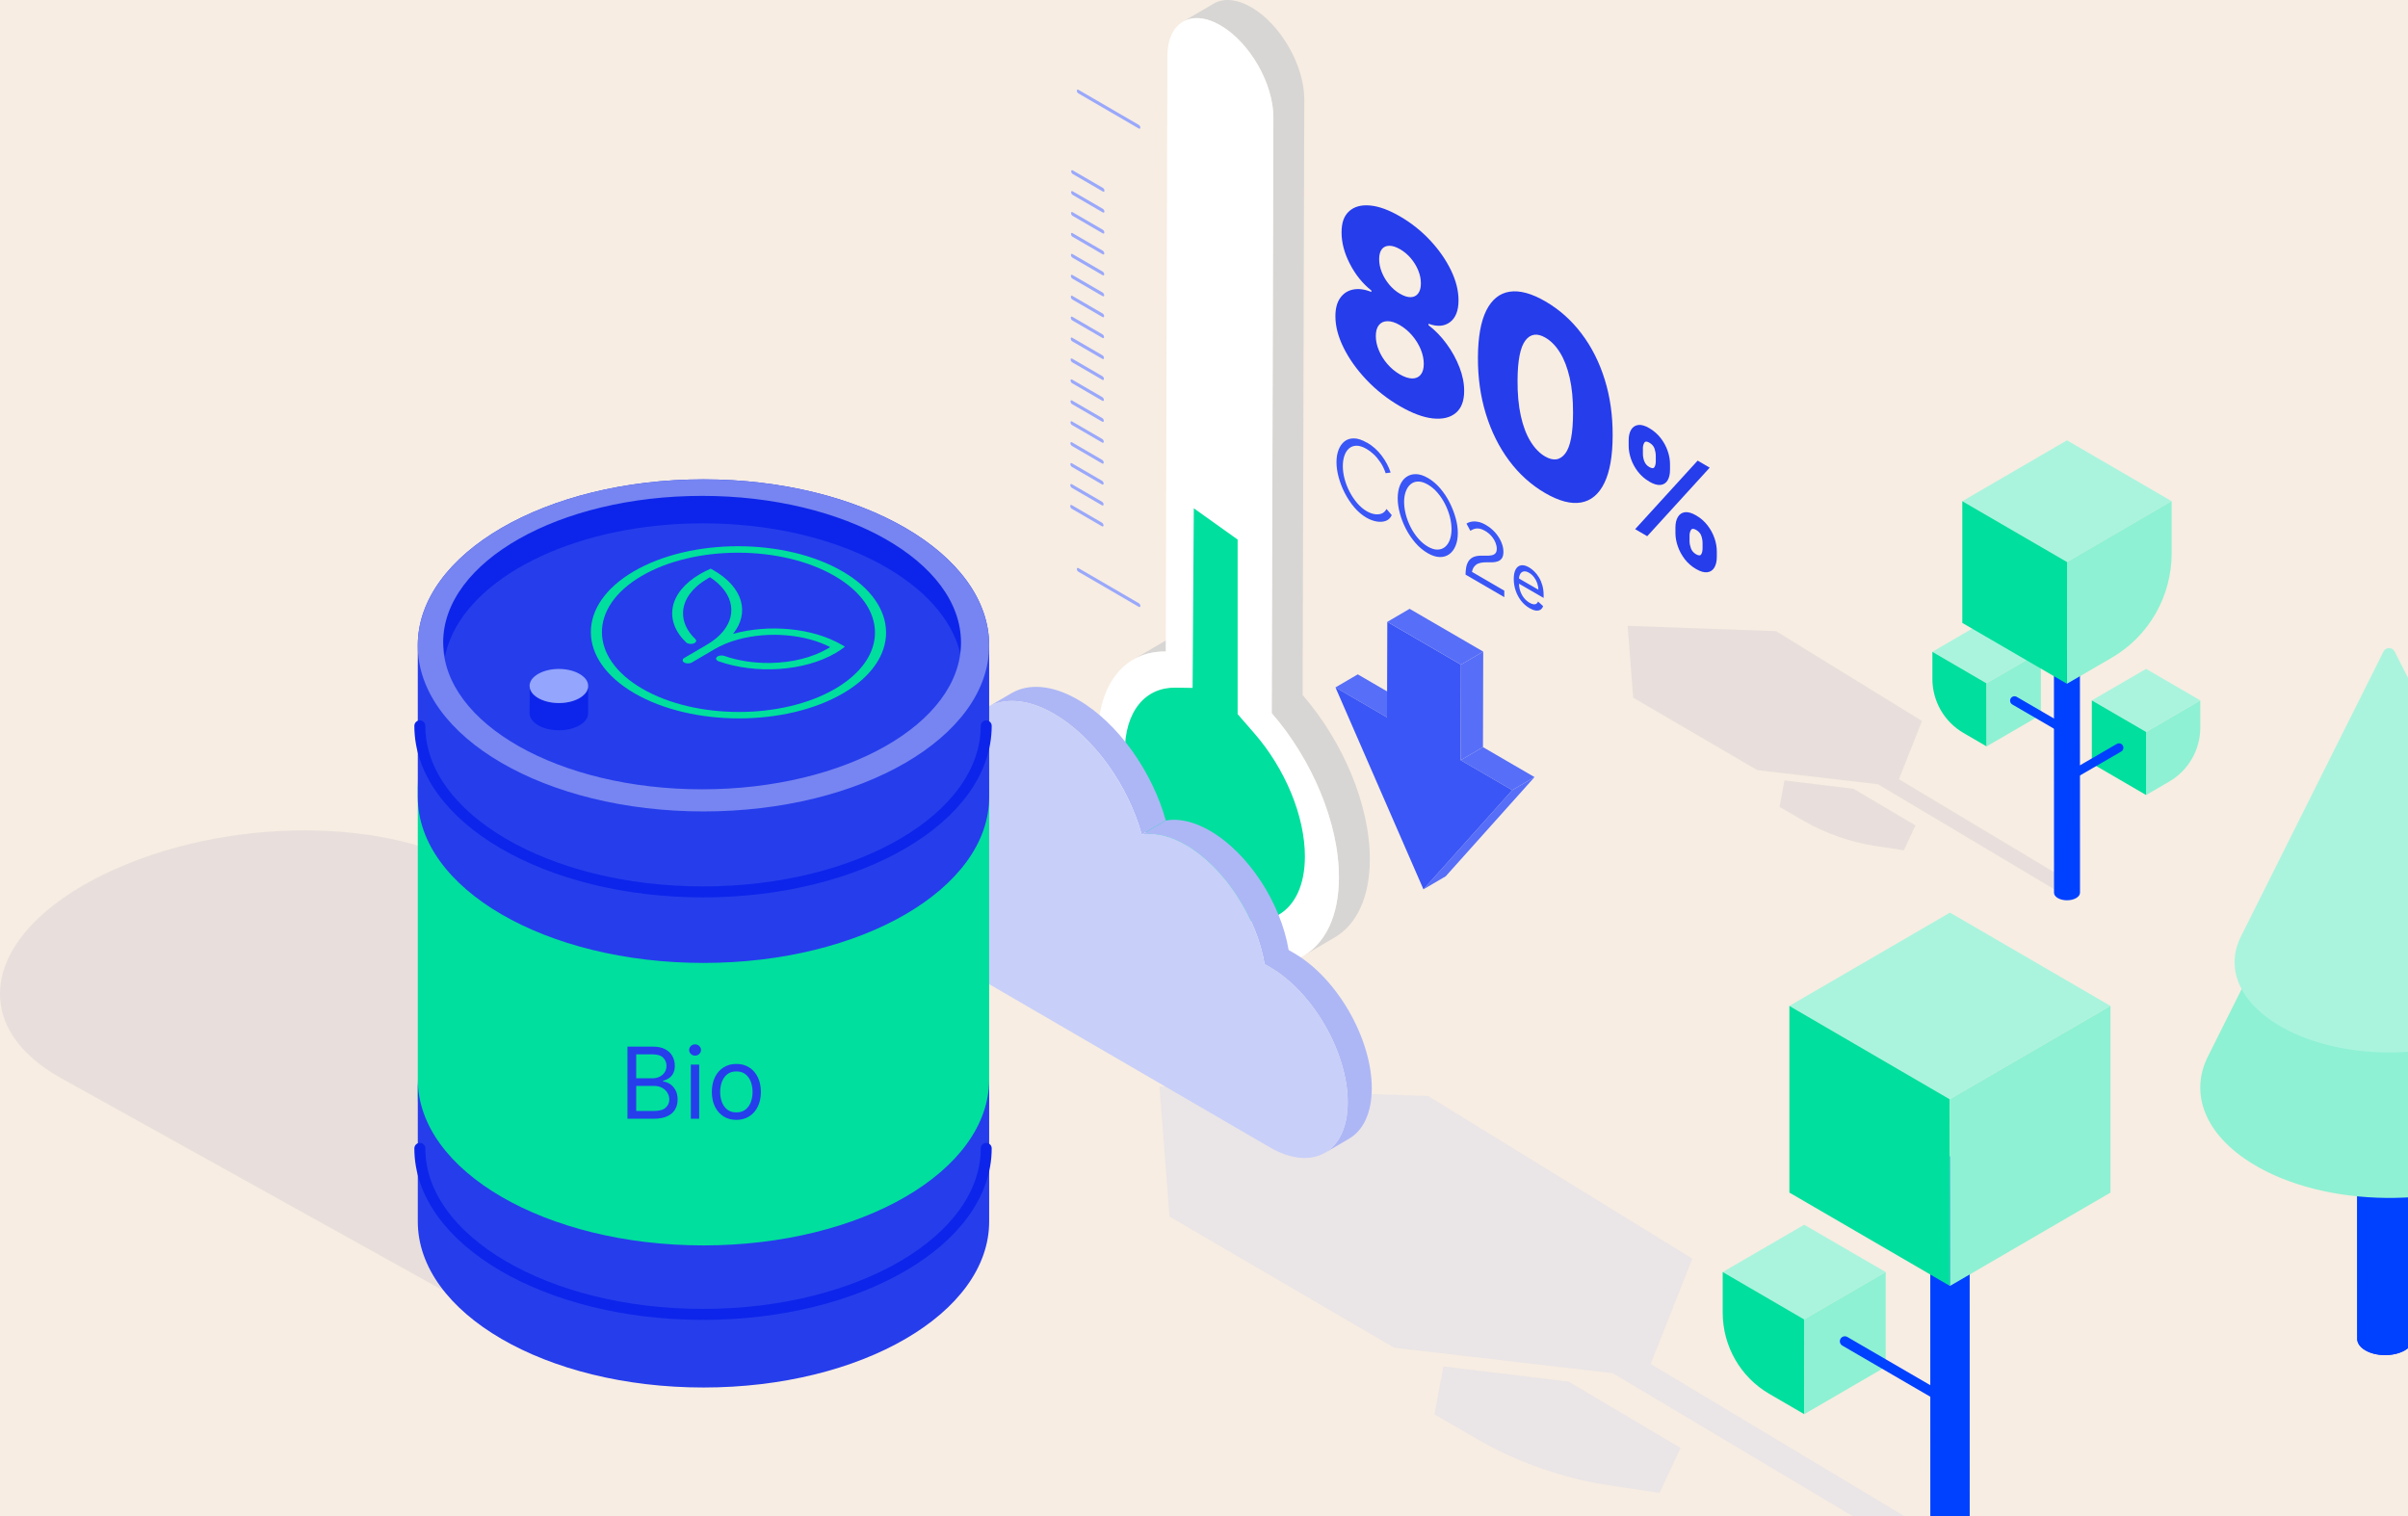 <svg xmlns="http://www.w3.org/2000/svg" width="432" height="272" viewBox="0 0 432 272" fill="none"><rect x="0" y="0" width="432" height="272" fill="#333333" stroke="none"/><g clip-path="url(#clip0_2125_3521)"><rect width="432" height="272" fill="#F7EDE2"></rect><path d="M344.802 129.34L318.634 113.235L292 112.281L293 125.176L315.265 138.177L336.922 140.707L346.592 146.47C357.254 152.822 367.646 159.016 368.218 159.357C368.255 159.38 368.316 159.403 368.361 159.425C368.398 159.448 368.436 159.463 368.481 159.486C368.541 159.516 368.617 159.539 368.684 159.562C368.729 159.577 368.774 159.6 368.827 159.615C368.91 159.638 369 159.668 369.09 159.691C369.136 159.706 369.18 159.721 369.233 159.729C369.376 159.767 369.534 159.797 369.692 159.82C371.015 160.039 372.406 159.911 372.783 159.524C372.828 159.471 372.857 159.425 372.872 159.372C372.872 159.357 372.872 159.335 372.872 159.319C372.872 159.281 372.872 159.251 372.857 159.213C372.85 159.191 372.828 159.168 372.813 159.153C372.79 159.122 372.775 159.092 372.745 159.054C372.722 159.031 372.685 159.009 372.655 158.986C372.617 158.956 372.579 158.926 372.534 158.896C372.534 158.896 372.534 158.896 372.519 158.888L350.517 145.697C347.163 143.682 343.787 141.661 340.674 139.798L344.81 129.356L344.802 129.34Z" fill="#E8DFDC"></path><path d="M368.496 160.167L368.481 115.37C368.481 115.711 368.699 116.043 369.128 116.309C370.023 116.847 371.497 116.862 372.429 116.339C372.91 116.074 373.15 115.711 373.143 115.355L373.158 160.152C373.158 160.508 372.918 160.872 372.444 161.137C371.512 161.659 370.038 161.644 369.143 161.107C368.706 160.842 368.496 160.508 368.496 160.167Z" fill="#0040FF"></path><path d="M394.739 125.661L385.016 131.317L375.279 125.661L385.009 120.005L394.739 125.661Z" fill="#AAF4DE"></path><path d="M394.739 125.661V130.507C394.739 134.513 392.618 138.208 389.175 140.215L385.009 142.638L385.024 131.325L394.739 125.669V125.661Z" fill="#8EF1D3"></path><path d="M385.016 131.317L385.009 142.63L375.279 136.974V125.661L385.016 131.317Z" fill="#00DF9D"></path><path d="M372.813 138.413L380.152 134.15" stroke="#0040FF" stroke-width="1.58" stroke-linecap="round" stroke-linejoin="round"></path><path d="M346.675 116.938L356.39 122.594L366.136 116.938L356.405 111.281L346.675 116.938Z" fill="#AAF4DE"></path><path d="M346.675 116.938V121.784C346.675 125.79 348.795 129.485 352.239 131.491L356.405 133.915L356.39 122.601L346.675 116.945V116.938Z" fill="#00DF9D"></path><path d="M356.389 122.594L356.404 133.907L366.135 128.25V116.938L356.389 122.594Z" fill="#8EF1D3"></path><path d="M370.858 131.204L361.405 125.706" stroke="#0040FF" stroke-width="1.58" stroke-linecap="round" stroke-linejoin="round"></path><path d="M389.595 89.92L370.842 100.839L352.043 89.92L370.82 79L389.595 89.92Z" fill="#AAF4DE"></path><path d="M389.596 89.92V99.272C389.596 106.995 385.505 114.136 378.858 117.998L370.82 122.67L370.842 100.831L389.596 89.912V89.92Z" fill="#8EF1D3"></path><path d="M370.842 100.839L370.82 122.677L352.043 111.758V89.919L370.842 100.839Z" fill="#00DF9D"></path><path d="M332.53 141.517L320.137 140.018L319.25 144.765L323.709 147.348C327.356 149.46 332.131 151.134 336.327 151.762L341.561 152.549L343.636 148.089L332.53 141.517Z" fill="#E8DFDC"></path><path d="M353.349 276.793C353.349 276.281 353.02 275.778 352.372 275.387L352.352 208.086C353 208.477 353.329 208.99 353.329 209.492C353.329 211.301 353.34 274.985 353.349 276.793Z" fill="#0040FF"></path><path d="M346.315 209.512C346.315 208.97 346.674 208.437 347.393 208.035C348.789 207.252 351.005 207.272 352.352 208.086L352.372 275.387C351.035 274.573 348.809 274.553 347.412 275.337C346.694 275.738 346.335 276.281 346.335 276.813C346.335 275.005 346.325 211.321 346.315 209.512Z" fill="#0040FF"></path><path d="M346.335 276.813L346.315 209.512C346.315 210.025 346.644 210.527 347.292 210.919C348.63 211.733 350.855 211.753 352.252 210.969C352.971 210.568 353.329 210.025 353.329 209.492L353.349 276.794C353.349 277.336 352.99 277.869 352.272 278.27C350.875 279.054 348.66 279.034 347.312 278.22C346.665 277.829 346.335 277.316 346.335 276.813Z" fill="#0040FF"></path><path d="M309.057 228.221L323.654 236.722L338.292 228.221L323.674 219.731L309.057 228.221Z" fill="#AAF4DE"></path><path d="M309.057 228.221V235.496C309.057 241.514 312.24 247.072 317.418 250.076L323.674 253.713L323.654 236.711L309.057 228.212V228.221Z" fill="#00DF9D"></path><path d="M323.655 236.722L323.675 253.723L338.292 245.222V228.221L323.655 236.722Z" fill="#8EF1D3"></path><path d="M349.876 251.634L330.968 240.641" stroke="#0040FF" stroke-width="1.79" stroke-linecap="round" stroke-linejoin="round"></path><path d="M321.02 180.473L349.787 197.223L378.624 180.473L349.827 163.733L321.02 180.473Z" fill="#AAF4DE"></path><path d="M321.02 180.473V213.963L349.827 230.713L349.787 197.223L321.02 180.473Z" fill="#00DF9D"></path><path d="M349.787 197.223L349.827 230.713L378.623 213.963V180.473L349.787 197.223Z" fill="#8EF1D3"></path><g style="mix-blend-mode:multiply" opacity="0.4"><path d="M281.388 247.865L258.948 245.152L257.331 253.753L265.404 258.425C272.009 262.254 280.65 265.278 288.263 266.424L297.742 267.85L301.504 259.772L281.398 247.865H281.388Z" fill="#D8DAED"></path><path d="M303.619 225.81L256.234 196.641L208 194.912L209.806 218.264L250.116 241.806L289.34 246.377L306.862 256.817C326.17 268.322 344.987 279.536 346.016 280.149C346.086 280.189 346.185 280.239 346.274 280.28C346.344 280.32 346.414 280.35 346.495 280.39C346.604 280.441 346.733 280.481 346.864 280.531C346.953 280.561 347.023 280.591 347.122 280.621C347.273 280.671 347.443 280.711 347.602 280.752C347.692 280.772 347.762 280.803 347.851 280.822C348.111 280.882 348.39 280.943 348.689 280.993C351.094 281.395 353.598 281.154 354.277 280.45C354.367 280.36 354.417 280.27 354.437 280.179C354.437 280.149 354.437 280.119 354.437 280.079C354.437 280.018 354.437 279.948 354.417 279.888C354.397 279.848 354.357 279.807 354.337 279.767C354.297 279.707 354.267 279.657 354.207 279.596C354.168 279.556 354.098 279.517 354.048 279.476C353.978 279.425 353.918 279.365 353.828 279.315C353.828 279.315 353.818 279.305 353.808 279.295L313.966 255.401C307.9 251.764 301.783 248.095 296.145 244.709L303.628 225.799L303.619 225.81Z" fill="#D8DAED"></path></g><path d="M203.254 118.356C204.953 117.359 206.938 116.855 209.13 116.889L214.678 113.644C212.491 113.615 210.506 114.119 208.803 115.11L203.254 118.356Z" fill="#D7D6D4"></path><path d="M233.693 124.695L233.992 17.848C234.009 11.769 229.768 4.368 224.514 1.314C221.872 -0.222 219.478 -0.367 217.746 0.647L212.198 3.892C213.924 2.878 216.324 3.024 218.966 4.559C224.22 7.613 228.461 15.014 228.444 21.093L228.145 127.94C235.31 136.188 240.23 147.598 240.201 157.468C240.184 164.335 237.773 169.163 233.894 171.434L239.442 168.189C243.326 165.917 245.732 161.084 245.749 154.222C245.778 144.347 240.858 132.942 233.693 124.695Z" fill="#D7D6D4"></path><path d="M218.972 4.565C224.226 7.619 228.467 15.019 228.45 21.099L228.151 127.947C235.315 136.193 240.236 147.604 240.207 157.474C240.167 171.295 230.453 176.87 218.511 169.928C206.57 162.985 196.913 146.149 196.953 132.328C196.982 122.453 201.949 116.791 209.137 116.889L209.436 10.041C209.453 3.962 213.723 1.517 218.978 4.565H218.972Z" fill="white"></path><path d="M222.033 96.802V128.12L225.089 131.638C227.759 134.71 230.015 138.372 231.615 142.22C233.25 146.161 234.107 150.131 234.102 153.695C234.09 158.69 232.392 162.405 229.331 164.161C226.269 165.917 222.206 165.505 217.89 162.997C213.573 160.487 209.522 156.187 206.483 150.879C203.439 145.576 201.776 139.902 201.788 134.906C201.799 131.342 202.674 128.381 204.326 126.353C205.937 124.371 208.204 123.339 210.886 123.374L213.954 123.421L214.172 91.195L222.033 96.802Z" fill="#00DF9D"></path><path d="M239.586 123.328L243.586 120.987L252.833 126.365L248.834 128.706L239.586 123.328Z" fill="#566EF8"></path><path d="M262.047 136.384L266.047 134.043L275.295 139.421L271.296 141.763L262.047 136.384Z" fill="#566EF8"></path><path d="M271.295 141.763L275.295 139.421L259.365 157.213L255.365 159.554L271.295 141.763Z" fill="#566EF8"></path><path d="M262.093 119.248L262.047 136.384L271.295 141.763L255.366 159.554L239.586 123.327L248.834 128.706L248.885 111.569L262.093 119.248Z" fill="#3A56F6"></path><path d="M262.093 119.248L266.093 116.907L266.047 134.044L262.047 136.385L262.093 119.248Z" fill="#566EF8"></path><path d="M248.885 111.569L252.885 109.228L266.093 116.907L262.093 119.248L248.885 111.569Z" fill="#566EF8"></path><path d="M204.308 22.409C204.463 22.501 204.584 22.715 204.584 22.895C204.584 23.075 204.458 23.144 204.302 23.058L193.466 16.758C193.31 16.666 193.189 16.451 193.189 16.271C193.189 16.091 193.316 16.022 193.472 16.109L204.308 22.409Z" fill="#9AA8FB"></path><path d="M197.846 41.22C198.001 41.307 198.122 41.528 198.122 41.707C198.122 41.886 197.996 41.956 197.84 41.869L192.425 38.722C192.269 38.63 192.148 38.416 192.148 38.236C192.148 38.056 192.275 37.986 192.431 38.073L197.846 41.22Z" fill="#9AA8FB"></path><path d="M197.857 37.464C198.012 37.552 198.133 37.772 198.133 37.951C198.133 38.131 198.007 38.201 197.851 38.114L192.436 34.967C192.28 34.874 192.159 34.66 192.159 34.48C192.159 34.3 192.286 34.231 192.442 34.318L197.857 37.464Z" fill="#9AA8FB"></path><path d="M197.868 33.715C198.023 33.802 198.144 34.023 198.144 34.202C198.144 34.382 198.018 34.452 197.863 34.364L192.447 31.217C192.292 31.125 192.171 30.911 192.171 30.731C192.171 30.551 192.298 30.482 192.453 30.569L197.868 33.715Z" fill="#9AA8FB"></path><path d="M197.834 44.975C197.989 45.062 198.11 45.283 198.11 45.462C198.11 45.642 197.983 45.712 197.828 45.624L192.413 42.478C192.257 42.385 192.136 42.171 192.136 41.991C192.136 41.811 192.263 41.742 192.418 41.829L197.834 44.975Z" fill="#9AA8FB"></path><path d="M197.822 48.725C197.978 48.812 198.099 49.032 198.099 49.212C198.099 49.391 197.972 49.461 197.817 49.374L192.402 46.227C192.246 46.135 192.125 45.92 192.125 45.74C192.125 45.56 192.252 45.491 192.407 45.578L197.822 48.725Z" fill="#9AA8FB"></path><path d="M197.794 59.985C197.949 60.072 198.07 60.292 198.07 60.472C198.07 60.652 197.943 60.721 197.788 60.634L192.372 57.487C192.217 57.395 192.096 57.18 192.096 57.001C192.096 56.821 192.223 56.752 192.378 56.838L197.794 59.985Z" fill="#9AA8FB"></path><path d="M197.805 56.236C197.96 56.322 198.081 56.543 198.081 56.722C198.081 56.902 197.955 56.972 197.799 56.885L192.384 53.738C192.229 53.645 192.108 53.431 192.108 53.251C192.108 53.071 192.234 53.002 192.39 53.089L197.805 56.236Z" fill="#9AA8FB"></path><path d="M197.81 52.48C197.966 52.567 198.087 52.788 198.087 52.967C198.087 53.147 197.96 53.217 197.805 53.129L192.39 49.983C192.234 49.89 192.113 49.675 192.113 49.496C192.113 49.316 192.24 49.247 192.395 49.334L197.81 52.48Z" fill="#9AA8FB"></path><path d="M197.771 67.496C197.926 67.583 198.047 67.803 198.047 67.983C198.047 68.163 197.92 68.232 197.765 68.145L192.35 64.998C192.194 64.906 192.074 64.691 192.074 64.512C192.074 64.332 192.2 64.262 192.355 64.35L197.771 67.496Z" fill="#9AA8FB"></path><path d="M197.783 63.74C197.938 63.827 198.059 64.048 198.059 64.227C198.059 64.407 197.932 64.477 197.777 64.389L192.361 61.243C192.206 61.15 192.085 60.936 192.085 60.756C192.085 60.576 192.212 60.507 192.367 60.594L197.783 63.74Z" fill="#9AA8FB"></path><path d="M197.759 71.251C197.915 71.338 198.035 71.558 198.035 71.738C198.035 71.918 197.909 71.987 197.754 71.9L192.338 68.753C192.183 68.661 192.062 68.447 192.062 68.267C192.062 68.087 192.189 68.017 192.344 68.105L197.759 71.251Z" fill="#9AA8FB"></path><path d="M197.748 75.001C197.903 75.087 198.024 75.308 198.024 75.487C198.024 75.667 197.897 75.737 197.742 75.65L192.326 72.503C192.171 72.41 192.05 72.196 192.05 72.016C192.05 71.837 192.177 71.767 192.332 71.854L197.748 75.001Z" fill="#9AA8FB"></path><path d="M197.73 82.506C197.886 82.593 198.007 82.813 198.007 82.993C198.007 83.172 197.88 83.242 197.724 83.155L192.309 80.008C192.153 79.915 192.032 79.701 192.032 79.521C192.032 79.342 192.159 79.272 192.315 79.359L197.73 82.506Z" fill="#9AA8FB"></path><path d="M197.742 78.756C197.897 78.843 198.018 79.064 198.018 79.243C198.018 79.423 197.891 79.492 197.736 79.405L192.321 76.259C192.166 76.166 192.045 75.951 192.045 75.772C192.045 75.592 192.171 75.522 192.326 75.61L197.742 78.756Z" fill="#9AA8FB"></path><path d="M197.708 90.017C197.863 90.103 197.984 90.323 197.984 90.503C197.984 90.683 197.857 90.752 197.702 90.665L192.286 87.519C192.131 87.426 192.01 87.211 192.01 87.032C192.01 86.852 192.137 86.782 192.292 86.87L197.708 90.017Z" fill="#9AA8FB"></path><path d="M197.718 86.261C197.874 86.348 197.995 86.568 197.995 86.748C197.995 86.928 197.868 86.997 197.713 86.91L192.298 83.763C192.142 83.67 192.021 83.456 192.021 83.277C192.021 83.097 192.148 83.027 192.303 83.115L197.718 86.261Z" fill="#9AA8FB"></path><path d="M197.696 93.772C197.851 93.859 197.972 94.079 197.972 94.258C197.972 94.438 197.845 94.508 197.69 94.421L192.274 91.274C192.119 91.181 191.998 90.967 191.998 90.787C191.998 90.607 192.125 90.538 192.28 90.625L197.696 93.772Z" fill="#9AA8FB"></path><path d="M204.308 108.225C204.463 108.318 204.584 108.532 204.584 108.712C204.584 108.892 204.458 108.961 204.302 108.874L193.466 102.575C193.31 102.482 193.189 102.268 193.189 102.088C193.189 101.908 193.316 101.839 193.472 101.926L204.308 108.225Z" fill="#9AA8FB"></path><path d="M167.794 138.372L163.478 140.899C165.803 139.537 168.951 139.601 172.449 141.363L176.765 138.836C173.267 137.08 170.124 137.017 167.794 138.372Z" fill="#ADB7F6"></path><path d="M193.437 125.559C188.747 122.835 184.505 122.58 181.438 124.376L177.122 126.904C180.189 125.107 184.437 125.362 189.121 128.086C196.297 132.258 202.409 141.003 204.826 149.725L209.142 147.198C206.725 138.476 200.613 129.726 193.437 125.559Z" fill="#ADB7F6"></path><path d="M232.196 171.028L231.183 170.437C229.797 162.092 224.03 153.092 217.101 149.07C214.16 147.361 211.427 146.787 209.142 147.21L204.826 149.737C207.111 149.32 209.85 149.893 212.785 151.597C219.708 155.625 225.48 164.625 226.867 172.964L227.88 173.555C235.586 178.035 241.807 188.889 241.784 197.809C241.773 202.236 240.219 205.354 237.715 206.82L242.031 204.294C244.535 202.827 246.089 199.715 246.1 195.282C246.123 186.368 239.902 175.508 232.196 171.028Z" fill="#ADB7F6"></path><path d="M189.121 128.086C196.297 132.258 202.409 141.003 204.826 149.725C207.111 149.308 209.85 149.882 212.786 151.585C219.709 155.613 225.481 164.613 226.867 172.953L227.88 173.544C235.586 178.023 241.807 188.878 241.784 197.797C241.761 206.71 235.494 210.303 227.788 205.829L173.307 174.153C165.601 169.673 159.38 158.818 159.403 149.905C159.426 140.992 165.181 137.706 172.444 141.357C172.276 140.152 172.19 138.957 172.196 137.793C172.225 127.014 179.804 122.667 189.115 128.08L189.121 128.086Z" fill="#C8CFF9"></path><path d="M245.248 79.405C246.273 80.002 247.147 80.785 247.878 81.753C248.604 82.72 249.138 83.728 249.484 84.778L248.592 84.899C248.344 84.169 248.034 83.52 247.654 82.958C247.274 82.396 246.877 81.915 246.451 81.515C246.025 81.115 245.599 80.796 245.18 80.553C244.489 80.153 243.879 79.956 243.349 79.967C242.82 79.979 242.371 80.142 242.008 80.466C241.646 80.785 241.369 81.219 241.185 81.77C241.001 82.321 240.909 82.929 240.904 83.607C240.904 84.343 241.007 85.114 241.22 85.914C241.433 86.714 241.732 87.484 242.124 88.231C242.509 88.973 242.963 89.651 243.487 90.266C244.011 90.874 244.581 91.361 245.196 91.72C245.628 91.97 246.071 92.143 246.526 92.23C246.981 92.318 247.407 92.294 247.798 92.167C248.195 92.033 248.512 91.749 248.747 91.314L249.685 92.422C249.444 92.943 249.075 93.296 248.58 93.465C248.08 93.639 247.527 93.668 246.917 93.552C246.307 93.436 245.709 93.204 245.127 92.868C244.339 92.41 243.614 91.79 242.958 91.019C242.302 90.243 241.732 89.385 241.254 88.452C240.777 87.519 240.409 86.562 240.149 85.595C239.891 84.627 239.764 83.723 239.77 82.888C239.77 82.077 239.896 81.353 240.138 80.71C240.386 80.072 240.736 79.562 241.203 79.191C241.669 78.82 242.245 78.641 242.924 78.652C243.602 78.664 244.379 78.924 245.243 79.429L245.248 79.405Z" fill="#3A56F6"></path><path d="M261.155 92.966C261.414 93.916 261.54 94.809 261.535 95.644C261.535 96.531 261.397 97.301 261.12 97.95C260.85 98.599 260.47 99.098 259.981 99.445C259.492 99.793 258.922 99.956 258.26 99.938C257.598 99.92 256.885 99.683 256.12 99.237C255.308 98.767 254.577 98.153 253.921 97.394C253.265 96.635 252.695 95.8 252.223 94.879C251.751 93.957 251.383 93.024 251.13 92.062C250.871 91.106 250.744 90.202 250.75 89.356C250.756 88.51 250.888 87.698 251.165 87.055C251.435 86.406 251.82 85.908 252.309 85.566C252.805 85.218 253.38 85.056 254.036 85.067C254.698 85.079 255.406 85.311 256.177 85.757C256.988 86.227 257.719 86.847 258.376 87.617C259.031 88.388 259.596 89.234 260.062 90.156C260.528 91.077 260.89 92.016 261.149 92.966H261.155ZM260.107 96.826C260.304 96.275 260.401 95.661 260.407 94.972C260.407 94.247 260.309 93.494 260.107 92.711C259.906 91.929 259.613 91.164 259.233 90.417C258.853 89.669 258.404 88.997 257.886 88.394C257.369 87.791 256.798 87.31 256.171 86.945C255.521 86.568 254.939 86.383 254.416 86.395C253.892 86.4 253.443 86.562 253.069 86.876C252.695 87.188 252.407 87.617 252.206 88.168C252.004 88.712 251.901 89.332 251.901 90.017C251.901 90.741 251.999 91.494 252.201 92.282C252.402 93.071 252.695 93.835 253.069 94.572C253.443 95.307 253.892 95.986 254.416 96.594C254.939 97.203 255.515 97.689 256.137 98.055C256.793 98.437 257.385 98.623 257.909 98.605C258.433 98.594 258.882 98.425 259.256 98.113C259.63 97.799 259.912 97.365 260.113 96.82" fill="#3A56F6"></path><path d="M266.582 94.189C267.237 94.572 267.802 95.035 268.273 95.58C268.739 96.125 269.102 96.698 269.349 97.295C269.597 97.892 269.718 98.46 269.718 98.993C269.718 99.527 269.62 99.903 269.43 100.17C269.24 100.436 268.999 100.616 268.699 100.714C268.4 100.813 268.095 100.871 267.773 100.882C267.456 100.894 267.163 100.894 266.904 100.882C266.398 100.865 265.966 100.894 265.62 100.976C265.275 101.051 264.999 101.172 264.792 101.34C264.584 101.509 264.423 101.694 264.314 101.897C264.199 102.105 264.118 102.337 264.078 102.604L269.873 105.976V107.136L262.921 103.096C262.921 102.668 262.956 102.25 263.025 101.856C263.088 101.456 263.215 101.097 263.399 100.772C263.583 100.448 263.854 100.193 264.21 100.001C264.568 99.81 265.039 99.706 265.62 99.695C265.931 99.689 266.259 99.689 266.593 99.695C266.927 99.706 267.243 99.689 267.542 99.637C267.842 99.59 268.078 99.475 268.256 99.295C268.434 99.115 268.526 98.825 268.526 98.437C268.526 98.118 268.452 97.759 268.297 97.365C268.141 96.971 267.905 96.583 267.589 96.206C267.272 95.829 266.875 95.505 266.398 95.226C266.052 95.024 265.741 94.902 265.459 94.849C265.178 94.797 264.93 94.797 264.711 94.838C264.492 94.878 264.308 94.943 264.159 95.024C264.009 95.105 263.882 95.174 263.784 95.226L263.088 93.939C263.14 93.894 263.266 93.835 263.451 93.748C263.641 93.667 263.882 93.604 264.181 93.563C264.481 93.523 264.832 93.546 265.235 93.633C265.638 93.719 266.087 93.899 266.57 94.183L266.582 94.189Z" fill="#3A56F6"></path><path d="M261.829 65.885C262.398 67.357 262.68 68.782 262.674 70.15C262.674 71.941 262.168 73.256 261.167 74.091C260.165 74.925 258.796 75.25 257.058 75.07C255.32 74.885 253.334 74.143 251.101 72.845C248.869 71.547 246.889 69.982 245.145 68.145C243.401 66.302 242.037 64.384 241.048 62.396C240.064 60.403 239.569 58.513 239.575 56.722C239.575 55.355 239.862 54.266 240.438 53.454C241.007 52.642 241.784 52.138 242.757 51.947C243.73 51.75 244.823 51.895 246.026 52.382V52.121C244.448 50.869 243.165 49.276 242.17 47.34C241.168 45.398 240.679 43.521 240.679 41.701C240.679 39.881 241.14 38.705 242.055 37.882C242.964 37.065 244.213 36.723 245.795 36.868C247.378 37.007 249.179 37.668 251.199 38.844C253.219 40.02 255.015 41.452 256.591 43.144C258.168 44.836 259.406 46.622 260.315 48.499C261.219 50.371 261.667 52.173 261.661 53.9C261.661 55.731 261.149 57.03 260.136 57.794C259.123 58.56 257.84 58.652 256.28 58.084V58.345C257.472 59.255 258.554 60.367 259.526 61.701C260.499 63.022 261.264 64.425 261.834 65.903L261.829 65.885ZM254.871 67.229C255.245 66.777 255.429 66.128 255.429 65.288C255.429 64.448 255.245 63.549 254.876 62.663C254.508 61.776 253.996 60.959 253.351 60.2C252.707 59.441 251.97 58.821 251.141 58.334C250.313 57.846 249.582 57.621 248.932 57.626C248.281 57.626 247.764 57.853 247.389 58.31C247.015 58.763 246.825 59.423 246.825 60.281C246.825 61.138 247.004 61.979 247.372 62.854C247.735 63.729 248.241 64.546 248.891 65.299C249.536 66.053 250.278 66.673 251.118 67.16C251.959 67.647 252.713 67.896 253.357 67.901C254.002 67.901 254.508 67.681 254.876 67.224M247.901 44.709C247.585 45.121 247.424 45.712 247.424 46.488C247.424 47.265 247.579 48.047 247.901 48.847C248.218 49.64 248.667 50.383 249.231 51.06C249.8 51.739 250.439 52.289 251.159 52.706C251.878 53.123 252.528 53.332 253.093 53.315C253.656 53.298 254.1 53.077 254.422 52.648C254.744 52.226 254.911 51.622 254.911 50.846C254.911 50.069 254.755 49.293 254.434 48.51C254.117 47.734 253.674 47.009 253.116 46.349C252.557 45.683 251.913 45.138 251.176 44.715C250.439 44.292 249.8 44.083 249.231 44.094C248.661 44.101 248.218 44.309 247.896 44.715" fill="#263DEC"></path><path d="M287.886 68.076C288.859 71.188 289.331 74.555 289.314 78.165C289.303 81.805 288.807 84.638 287.823 86.656C286.839 88.672 285.441 89.837 283.639 90.155C281.832 90.469 279.68 89.907 277.177 88.446C274.673 86.986 272.533 85.056 270.731 82.633C268.93 80.211 267.543 77.423 266.571 74.271C265.598 71.118 265.126 67.734 265.143 64.112C265.161 60.484 265.661 57.684 266.639 55.714C267.624 53.744 269.016 52.614 270.818 52.336C272.625 52.051 274.777 52.637 277.269 54.086C279.761 55.535 281.913 57.453 283.72 59.84C285.527 62.222 286.92 64.969 287.886 68.081V68.076ZM280.814 81.358C281.74 80.135 282.207 77.69 282.207 74.033C282.213 71.64 282.011 69.541 281.597 67.745C281.182 65.948 280.607 64.448 279.859 63.248C279.116 62.048 278.247 61.162 277.251 60.582C275.773 59.719 274.57 59.886 273.655 61.086C272.74 62.286 272.268 64.674 272.251 68.244C272.233 70.66 272.435 72.787 272.838 74.619C273.246 76.455 273.827 77.985 274.581 79.203C275.335 80.425 276.204 81.318 277.188 81.892C278.679 82.755 279.887 82.581 280.814 81.353" fill="#263DEC"></path><path d="M295.881 86.395C295.081 85.931 294.407 85.346 293.855 84.633C293.302 83.92 292.888 83.155 292.606 82.344C292.324 81.532 292.186 80.738 292.186 79.967V78.976C292.186 78.194 292.341 77.562 292.635 77.082C292.928 76.6 293.354 76.322 293.901 76.247C294.453 76.172 295.115 76.363 295.897 76.821C296.681 77.279 297.383 77.881 297.935 78.6C298.487 79.318 298.902 80.084 299.184 80.901C299.466 81.718 299.61 82.517 299.604 83.3V84.291C299.604 85.073 299.454 85.705 299.166 86.186C298.879 86.667 298.453 86.939 297.901 87.003C297.342 87.067 296.669 86.864 295.869 86.4L295.881 86.395ZM294.741 80.46V81.451C294.741 81.863 294.821 82.292 294.982 82.738C295.15 83.184 295.449 83.537 295.881 83.787C296.347 84.059 296.657 84.059 296.813 83.798C296.968 83.537 297.049 83.201 297.049 82.79V81.799C297.049 81.387 296.98 80.958 296.836 80.512C296.692 80.066 296.375 79.695 295.892 79.417C295.449 79.156 295.144 79.168 294.982 79.446C294.821 79.724 294.735 80.061 294.735 80.448" fill="#263DEC"></path><path d="M304.559 82.639L306.723 83.903L295.512 96.2L293.348 94.936L304.559 82.639Z" fill="#263DEC"></path><path d="M307.58 96.542C307.862 97.359 308 98.159 308 98.941V99.932C308 100.703 307.85 101.334 307.563 101.821C307.275 102.308 306.855 102.592 306.296 102.668C305.738 102.743 305.065 102.545 304.265 102.082C303.465 101.619 302.786 101.021 302.239 100.309C301.693 99.59 301.278 98.825 300.997 98.002C300.715 97.185 300.576 96.391 300.576 95.62V94.629C300.576 93.858 300.726 93.233 301.02 92.746C301.307 92.259 301.727 91.975 302.28 91.9C302.832 91.825 303.5 92.016 304.294 92.474C305.088 92.932 305.784 93.54 306.331 94.253C306.884 94.966 307.298 95.736 307.58 96.548V96.542ZM305.445 98.442V97.451C305.445 97.04 305.376 96.611 305.226 96.159C305.076 95.707 304.766 95.343 304.288 95.07C303.845 94.809 303.534 94.815 303.367 95.081C303.195 95.348 303.108 95.684 303.108 96.096V97.087C303.108 97.475 303.189 97.904 303.35 98.361C303.517 98.819 303.822 99.179 304.271 99.439C304.72 99.7 305.042 99.712 305.197 99.451C305.359 99.19 305.439 98.86 305.439 98.448" fill="#263DEC"></path><path d="M20.723 155.885C-2.631 166.293 -6.786 183.581 11.015 193.468L34.972 206.779L37.832 208.367L80.672 232.174L82.922 233.426L99.346 242.554C110.534 248.772 131.931 246.332 147.326 237.628C162.317 229.149 167.168 217.2 158.081 210.425L144.788 200.509L142.969 199.153L108.56 173.486L106.276 171.782L87.204 157.554C73.104 147.036 43.259 145.853 20.723 155.897V155.885Z" fill="#E8DFDC"></path><path d="M177.458 139.925V196.603C177.458 213.056 154.508 226.391 126.205 226.391C97.902 226.391 74.951 213.056 74.951 196.603V139.925C74.951 156.378 97.896 169.713 126.205 169.713C154.513 169.713 177.458 156.378 177.458 139.925Z" fill="#00DF9D"></path><path d="M177.458 115.788V142.973C177.458 159.426 154.508 172.761 126.205 172.761C97.902 172.761 74.951 159.426 74.951 142.973V115.788C74.951 99.335 97.896 86 126.205 86C154.513 86 177.458 99.335 177.458 115.788Z" fill="#263DEC"></path><path d="M177.458 193.653V219.146C177.458 235.593 154.513 248.934 126.205 248.934C97.896 248.934 74.951 235.599 74.951 219.146V193.653C74.951 210.106 97.896 223.441 126.205 223.441C154.513 223.441 177.458 210.106 177.458 193.653Z" fill="#263DEC"></path><path d="M172.71 114.553C172.71 115.643 172.601 116.715 172.388 117.769C172.175 116.715 171.858 115.683 171.444 114.675C166.558 102.759 148.114 93.893 126.107 93.893C104.1 93.893 85.662 102.754 80.776 114.675C80.361 115.683 80.045 116.721 79.832 117.769C79.619 116.715 79.51 115.643 79.51 114.553C79.51 112.774 79.803 111.03 80.367 109.349C82.209 103.837 86.933 98.929 93.581 95.156C101.977 90.398 113.452 87.466 126.113 87.466C138.774 87.466 150.237 90.392 158.628 95.15C165.286 98.917 170.006 103.832 171.858 109.349C172.423 111.035 172.716 112.774 172.716 114.553H172.71Z" fill="#0D25EA"></path><path d="M95.007 126.764V127.94C95.007 128.711 95.496 129.488 96.492 130.084C98.512 131.302 101.839 131.336 103.922 130.16C104.981 129.563 105.51 128.769 105.516 127.969C105.516 127.819 105.516 127.662 105.516 127.5V127.163V126.52V125.529V124.596V124.527V123.889V123.547V123.078C105.516 123.084 105.516 123.089 105.516 123.095C105.516 123.118 105.516 123.148 105.516 123.171C105.516 123.194 105.516 123.217 105.516 123.24C105.516 123.264 105.51 123.292 105.505 123.316C105.505 123.339 105.499 123.362 105.493 123.385C105.493 123.408 105.481 123.437 105.476 123.46C105.476 123.484 105.464 123.507 105.458 123.53C105.453 123.553 105.441 123.582 105.435 123.605C105.429 123.628 105.424 123.651 105.412 123.675C105.4 123.698 105.395 123.727 105.384 123.75C105.372 123.774 105.366 123.797 105.355 123.82C105.343 123.843 105.332 123.872 105.32 123.895C105.308 123.918 105.297 123.941 105.286 123.965C105.274 123.988 105.257 124.017 105.245 124.04C105.234 124.063 105.222 124.086 105.205 124.109C105.188 124.132 105.171 124.161 105.153 124.185C105.136 124.208 105.124 124.231 105.108 124.249C105.09 124.272 105.073 124.295 105.05 124.324C105.032 124.347 105.015 124.365 104.998 124.388C104.981 124.411 104.958 124.434 104.935 124.457C104.917 124.48 104.9 124.498 104.877 124.521C104.854 124.544 104.831 124.567 104.808 124.59C104.79 124.608 104.768 124.631 104.75 124.648C104.727 124.671 104.698 124.695 104.67 124.718C104.647 124.736 104.63 124.759 104.606 124.776C104.578 124.799 104.549 124.822 104.52 124.851C104.497 124.869 104.48 124.886 104.457 124.903C104.422 124.927 104.388 124.956 104.353 124.979C104.33 124.996 104.313 125.013 104.29 125.025C104.25 125.054 104.215 125.077 104.175 125.1C104.152 125.112 104.135 125.129 104.112 125.141C104.048 125.181 103.985 125.217 103.922 125.257C101.844 126.433 98.518 126.399 96.492 125.181C96.429 125.141 96.371 125.106 96.308 125.066C96.29 125.054 96.268 125.037 96.25 125.025C96.21 125.002 96.176 124.973 96.141 124.944C96.118 124.927 96.101 124.909 96.078 124.892C96.049 124.869 96.014 124.846 95.986 124.817C95.963 124.799 95.945 124.782 95.922 124.765C95.893 124.741 95.865 124.718 95.842 124.695C95.819 124.678 95.801 124.655 95.778 124.637C95.756 124.614 95.727 124.59 95.704 124.567C95.686 124.55 95.664 124.527 95.646 124.509C95.623 124.486 95.6 124.463 95.583 124.44C95.566 124.417 95.548 124.399 95.531 124.376C95.514 124.353 95.491 124.33 95.474 124.301C95.456 124.278 95.445 124.26 95.427 124.237C95.41 124.214 95.393 124.191 95.376 124.161C95.359 124.138 95.347 124.115 95.335 124.098C95.318 124.075 95.307 124.051 95.29 124.022C95.278 123.999 95.267 123.976 95.255 123.953C95.243 123.93 95.226 123.907 95.214 123.878C95.203 123.855 95.191 123.831 95.186 123.808C95.175 123.785 95.162 123.762 95.151 123.733C95.14 123.71 95.134 123.687 95.128 123.664C95.117 123.64 95.111 123.611 95.099 123.588C95.094 123.565 95.088 123.541 95.082 123.518C95.076 123.495 95.07 123.466 95.065 123.443C95.065 123.42 95.054 123.397 95.054 123.374C95.054 123.35 95.042 123.321 95.042 123.298C95.042 123.275 95.042 123.252 95.036 123.229C95.036 123.206 95.03 123.177 95.03 123.154C95.03 123.13 95.03 123.107 95.03 123.084C95.03 123.066 95.03 123.049 95.03 123.026V125.477H95.025V126.747L95.007 126.764Z" fill="#0D25EA"></path><path d="M95.025 123.171C95.025 123.171 95.025 123.223 95.03 123.246C95.03 123.269 95.03 123.292 95.036 123.316C95.036 123.339 95.048 123.368 95.048 123.391C95.048 123.414 95.054 123.437 95.059 123.46C95.065 123.483 95.071 123.512 95.077 123.536C95.082 123.559 95.088 123.582 95.094 123.605C95.1 123.628 95.111 123.658 95.122 123.681C95.128 123.703 95.14 123.727 95.146 123.75C95.157 123.773 95.169 123.802 95.18 123.826C95.192 123.849 95.198 123.872 95.209 123.895C95.22 123.918 95.232 123.941 95.249 123.97C95.261 123.993 95.272 124.017 95.284 124.04C95.295 124.063 95.312 124.086 95.33 124.115C95.341 124.138 95.359 124.161 95.37 124.179C95.387 124.202 95.404 124.226 95.422 124.254C95.439 124.278 95.451 124.295 95.468 124.318C95.485 124.341 95.508 124.364 95.525 124.393C95.543 124.417 95.56 124.434 95.577 124.457C95.6 124.48 95.623 124.503 95.64 124.527C95.658 124.544 95.675 124.567 95.698 124.585C95.721 124.608 95.744 124.631 95.773 124.654C95.796 124.671 95.813 124.695 95.836 124.712C95.865 124.736 95.894 124.759 95.917 124.782C95.94 124.799 95.957 124.817 95.98 124.834C96.009 124.857 96.043 124.88 96.072 124.909C96.095 124.927 96.112 124.944 96.135 124.961C96.17 124.99 96.21 125.013 96.245 125.042C96.262 125.054 96.285 125.071 96.303 125.083C96.36 125.123 96.423 125.159 96.487 125.199C98.507 126.416 101.833 126.451 103.916 125.274C103.979 125.24 104.043 125.199 104.106 125.158C104.129 125.147 104.146 125.129 104.169 125.118C104.209 125.094 104.25 125.066 104.285 125.042C104.308 125.025 104.33 125.008 104.348 124.996C104.382 124.973 104.417 124.95 104.451 124.921C104.474 124.903 104.497 124.886 104.514 124.869C104.543 124.846 104.572 124.822 104.601 124.793C104.624 124.776 104.641 124.753 104.664 124.736C104.693 124.712 104.716 124.689 104.745 124.666C104.768 124.648 104.785 124.625 104.802 124.608C104.825 124.584 104.848 124.561 104.871 124.538C104.889 124.515 104.906 124.498 104.929 124.474C104.952 124.451 104.969 124.428 104.992 124.405C105.01 124.382 105.027 124.364 105.044 124.341C105.061 124.318 105.084 124.295 105.102 124.266C105.119 124.243 105.13 124.22 105.147 124.202C105.165 124.179 105.182 124.15 105.2 124.127C105.211 124.103 105.228 124.08 105.24 124.057C105.251 124.034 105.268 124.005 105.28 123.982C105.292 123.959 105.303 123.936 105.315 123.912C105.326 123.889 105.337 123.86 105.349 123.837C105.36 123.814 105.366 123.791 105.378 123.768C105.389 123.745 105.401 123.716 105.407 123.692C105.413 123.669 105.424 123.646 105.429 123.622C105.435 123.599 105.447 123.57 105.453 123.547C105.458 123.524 105.464 123.501 105.47 123.478C105.47 123.455 105.481 123.426 105.487 123.402C105.487 123.379 105.493 123.356 105.499 123.333C105.499 123.31 105.505 123.281 105.51 123.258C105.51 123.235 105.51 123.211 105.51 123.188C105.51 123.165 105.51 123.136 105.51 123.112C105.51 123.107 105.51 123.101 105.51 123.095C105.51 123.078 105.51 123.06 105.51 123.037C105.51 123.014 105.51 122.991 105.51 122.968C105.51 122.945 105.51 122.916 105.505 122.892C105.505 122.869 105.505 122.846 105.499 122.823C105.499 122.8 105.487 122.771 105.487 122.748C105.487 122.725 105.481 122.701 105.476 122.678C105.47 122.655 105.464 122.626 105.458 122.602C105.453 122.579 105.447 122.556 105.441 122.533C105.435 122.51 105.424 122.481 105.413 122.458C105.407 122.435 105.395 122.411 105.389 122.388C105.378 122.365 105.366 122.336 105.355 122.313C105.343 122.29 105.337 122.267 105.326 122.244C105.315 122.22 105.303 122.191 105.286 122.168C105.274 122.145 105.263 122.121 105.251 122.098C105.24 122.075 105.222 122.052 105.205 122.023C105.194 122 105.176 121.977 105.165 121.959C105.147 121.936 105.13 121.913 105.113 121.884C105.096 121.861 105.084 121.844 105.067 121.82C105.05 121.797 105.027 121.774 105.01 121.751C104.992 121.728 104.975 121.71 104.958 121.687C104.935 121.664 104.911 121.64 104.889 121.617C104.871 121.6 104.854 121.577 104.831 121.559C104.808 121.536 104.779 121.513 104.756 121.49C104.739 121.472 104.716 121.449 104.699 121.432C104.67 121.409 104.641 121.386 104.613 121.362C104.59 121.345 104.572 121.328 104.549 121.31C104.52 121.287 104.486 121.264 104.457 121.235C104.434 121.218 104.417 121.2 104.394 121.183C104.359 121.16 104.319 121.13 104.285 121.107C104.261 121.096 104.244 121.078 104.221 121.067C104.164 121.026 104.1 120.991 104.037 120.951C102.017 119.734 98.691 119.699 96.608 120.876C96.544 120.91 96.481 120.951 96.418 120.991C96.395 121.003 96.377 121.02 96.354 121.032C96.314 121.055 96.274 121.085 96.239 121.107C96.216 121.125 96.193 121.142 96.17 121.16C96.135 121.183 96.101 121.206 96.072 121.229C96.049 121.247 96.026 121.264 96.003 121.281C95.974 121.305 95.945 121.328 95.917 121.351C95.894 121.368 95.877 121.391 95.853 121.409C95.825 121.432 95.802 121.455 95.773 121.478C95.75 121.496 95.732 121.519 95.715 121.536C95.692 121.559 95.669 121.582 95.646 121.606C95.629 121.629 95.612 121.647 95.588 121.67C95.566 121.693 95.548 121.716 95.525 121.739C95.508 121.762 95.491 121.786 95.474 121.803C95.456 121.826 95.433 121.849 95.416 121.872C95.399 121.896 95.387 121.919 95.37 121.936C95.353 121.959 95.335 121.982 95.324 122.011C95.312 122.035 95.295 122.058 95.284 122.081C95.272 122.105 95.255 122.134 95.243 122.157C95.232 122.18 95.22 122.203 95.209 122.226C95.198 122.249 95.186 122.278 95.174 122.301C95.163 122.325 95.157 122.348 95.146 122.371C95.134 122.394 95.122 122.423 95.117 122.446C95.111 122.469 95.1 122.492 95.094 122.516C95.088 122.539 95.077 122.568 95.071 122.591C95.065 122.615 95.059 122.638 95.054 122.66C95.054 122.684 95.042 122.713 95.036 122.736C95.036 122.759 95.03 122.782 95.025 122.806C95.025 122.829 95.019 122.858 95.013 122.881C95.013 122.904 95.013 122.927 95.013 122.95C95.013 122.973 95.013 123.002 95.013 123.026C95.013 123.031 95.013 123.037 95.013 123.043C95.013 123.06 95.013 123.078 95.013 123.101C95.013 123.125 95.013 123.148 95.013 123.171H95.025Z" fill="#93A5FC"></path><path d="M126.199 86.005C97.891 86.005 74.946 99.341 74.946 115.793C74.946 132.247 97.891 145.581 126.199 145.581C154.507 145.581 177.452 132.247 177.452 115.793C177.452 99.341 154.507 86.005 126.199 86.005ZM125.951 141.611C100.296 141.611 79.498 129.824 79.498 115.289C79.498 100.754 100.296 88.967 125.951 88.967C151.607 88.967 172.405 100.754 172.405 115.289C172.405 129.824 151.607 141.611 125.951 141.611Z" fill="#7685F1"></path><path d="M151.155 102.517C161.516 108.54 161.578 118.348 151.279 124.372C140.978 130.394 124.17 130.394 113.809 124.372C103.448 118.348 103.387 108.54 113.687 102.517C123.986 96.494 140.795 96.494 151.155 102.517ZM115.211 123.554C124.798 129.129 140.343 129.129 149.862 123.554C159.388 117.978 159.334 108.909 149.747 103.342C140.159 97.766 124.614 97.766 115.095 103.342C105.577 108.918 105.623 117.986 115.211 123.554Z" fill="#00DF9D"></path><path d="M151.027 115.689C151.219 115.797 151.402 115.913 151.578 116.029C151.081 116.421 150.53 116.799 149.917 117.154C144.243 120.478 135.551 120.971 128.935 118.65C128.866 118.627 128.804 118.596 128.751 118.565C128.414 118.373 128.36 118.048 128.667 117.817C128.965 117.586 129.517 117.532 129.946 117.678C132.396 118.535 135.214 118.981 138.124 118.943C142.06 118.897 145.759 117.971 148.531 116.344C148.668 116.26 148.806 116.182 148.937 116.098C146.792 114.995 144.189 114.278 141.355 114.008C139.809 113.862 138.262 113.853 136.746 113.977C135.23 114.101 133.751 114.362 132.35 114.748C130.811 115.172 129.417 115.751 128.222 116.452L124.118 118.858C123.735 119.082 123.123 119.082 122.739 118.858C122.357 118.627 122.387 118.264 122.762 118.041L126.844 115.65C127.441 115.303 127.985 114.918 128.475 114.517C128.965 114.116 129.386 113.684 129.754 113.237C131.079 111.594 131.507 109.782 130.994 107.978C130.52 106.327 129.279 104.808 127.38 103.559C127.243 103.636 127.097 103.713 126.959 103.798C124.179 105.425 122.61 107.584 122.541 109.882C122.487 111.587 123.26 113.237 124.754 114.663C125.014 114.91 124.914 115.234 124.524 115.411C124.134 115.589 123.582 115.558 123.245 115.365C123.191 115.334 123.146 115.295 123.099 115.257C119.072 111.409 119.891 106.319 125.573 102.996C126.185 102.641 126.829 102.318 127.503 102.024C127.694 102.124 127.893 102.24 128.077 102.348C133.369 105.425 134.517 110.005 131.507 113.722C137.871 111.957 145.728 112.612 151.019 115.689H151.027Z" fill="#00DF9D"></path><path d="M176.928 130.23C176.928 146.682 154.185 160.017 126.124 160.017C98.064 160.017 75.32 146.682 75.32 130.23" stroke="#0D25EA" stroke-width="1.97" stroke-miterlimit="10" stroke-linecap="round"></path><path d="M176.928 206.032C176.928 222.485 154.185 235.819 126.124 235.819C98.064 235.819 75.32 222.485 75.32 206.032" stroke="#0D25EA" stroke-width="1.97" stroke-miterlimit="10" stroke-linecap="round"></path><path d="M431.516 238.164C433.43 239.327 433.364 241.177 431.373 242.297C429.369 243.416 426.2 243.382 424.286 242.22C422.371 241.056 422.436 239.205 424.429 238.085C426.431 236.967 429.601 237 431.516 238.164Z" fill="#0040FF"></path><path d="M432.913 240.18C432.913 239.449 432.451 238.728 431.516 238.163L431.494 141.93C432.429 142.496 432.891 143.215 432.891 143.946C432.891 146.54 432.913 237.587 432.913 240.18Z" fill="#0040FF"></path><path d="M422.867 143.98C422.867 143.205 423.384 142.44 424.407 141.864C426.41 140.744 429.579 140.778 431.494 141.942L431.516 238.174C429.601 237.01 426.422 236.978 424.429 238.097C423.406 238.673 422.889 239.449 422.889 240.214C422.889 237.62 422.867 146.574 422.867 143.98Z" fill="#0040FF"></path><path d="M422.889 240.214L422.867 143.98C422.867 144.711 423.328 145.432 424.265 145.996C426.179 147.16 429.359 147.194 431.351 146.075C432.374 145.498 432.892 144.723 432.892 143.958L432.914 240.191C432.914 240.967 432.396 241.732 431.374 242.308C429.37 243.426 426.201 243.394 424.287 242.23C423.35 241.664 422.889 240.945 422.889 240.214Z" fill="#0040FF"></path><path d="M431.495 141.93C433.409 143.094 433.343 144.945 431.351 146.064C429.348 147.183 426.179 147.15 424.265 145.986C422.35 144.822 422.415 142.971 424.408 141.853C426.399 140.733 429.58 140.766 431.495 141.93Z" fill="#0040FF"></path><path d="M461.416 189.366C450.466 167.789 439.527 146.213 428.579 124.626C417.75 146.268 406.932 167.911 396.104 189.543C392.802 196.147 395.466 203.56 404.214 208.857C417.232 216.748 438.779 216.969 452.337 209.346C461.845 204.004 464.904 196.236 461.416 189.354V189.366Z" fill="#8EF1D3"></path><path d="M455.483 167.899C446.856 150.889 438.228 133.89 429.6 116.88C429.183 116.059 428.027 116.071 427.609 116.88C419.08 133.934 410.552 150.989 402.013 168.044C399.305 173.452 401.495 179.513 408.648 183.858C419.301 190.318 436.94 190.495 448.044 184.256C455.824 179.89 458.334 173.529 455.472 167.889L455.483 167.899Z" fill="#AAF4DE"></path><path d="M274.408 109.114C273.822 108.776 273.316 108.334 272.89 107.789C272.468 107.243 272.141 106.634 271.912 105.961C271.684 105.287 271.571 104.59 271.571 103.87C271.571 103.15 271.684 102.581 271.912 102.163C272.141 101.743 272.461 101.498 272.871 101.426C273.283 101.353 273.764 101.475 274.313 101.792C274.63 101.975 274.943 102.217 275.252 102.518C275.562 102.818 275.843 103.179 276.097 103.6C276.35 104.018 276.552 104.494 276.703 105.03C276.854 105.565 276.929 106.161 276.929 106.817V107.275L272.237 104.565V103.632L275.978 105.792C275.978 105.395 275.909 105.002 275.772 104.611C275.637 104.222 275.444 103.865 275.193 103.54C274.945 103.217 274.651 102.958 274.313 102.762C273.941 102.547 273.618 102.468 273.346 102.524C273.077 102.579 272.869 102.734 272.724 102.989C272.579 103.244 272.506 103.565 272.506 103.952V104.575C272.506 105.105 272.585 105.601 272.744 106.062C272.905 106.521 273.128 106.929 273.414 107.286C273.699 107.64 274.03 107.926 274.408 108.144C274.654 108.286 274.876 108.374 275.074 108.409C275.275 108.443 275.448 108.421 275.593 108.343C275.739 108.262 275.851 108.123 275.93 107.924L276.834 108.739C276.739 109.038 276.579 109.257 276.354 109.396C276.13 109.531 275.852 109.579 275.522 109.538C275.192 109.493 274.82 109.352 274.408 109.114Z" fill="#3A56F6"></path><path d="M112.567 200.714V187.772H117.092C117.994 187.772 118.737 187.928 119.323 188.239C119.909 188.547 120.345 188.962 120.631 189.484C120.918 190.003 121.061 190.578 121.061 191.21C121.061 191.766 120.962 192.225 120.764 192.587C120.57 192.95 120.313 193.236 119.993 193.447C119.677 193.657 119.333 193.813 118.963 193.914V194.041C119.359 194.066 119.757 194.205 120.157 194.458C120.557 194.711 120.892 195.073 121.162 195.545C121.432 196.017 121.566 196.594 121.566 197.276C121.566 197.925 121.419 198.509 121.124 199.027C120.829 199.545 120.364 199.956 119.727 200.259C119.091 200.563 118.263 200.714 117.244 200.714H112.567ZM114.135 199.324H117.244C118.268 199.324 118.994 199.126 119.424 198.73C119.858 198.33 120.075 197.845 120.075 197.276C120.075 196.838 119.963 196.434 119.74 196.063C119.517 195.688 119.199 195.389 118.786 195.166C118.373 194.938 117.884 194.824 117.32 194.824H114.135V199.324ZM114.135 193.459H117.042C117.513 193.459 117.939 193.367 118.318 193.181C118.701 192.996 119.005 192.735 119.228 192.398C119.456 192.061 119.569 191.665 119.569 191.21C119.569 190.641 119.371 190.158 118.975 189.762C118.579 189.362 117.952 189.162 117.092 189.162H114.135V193.459ZM123.939 200.714V191.007H125.431V200.714H123.939ZM124.698 189.39C124.407 189.39 124.156 189.291 123.946 189.093C123.739 188.895 123.636 188.657 123.636 188.378C123.636 188.1 123.739 187.862 123.946 187.664C124.156 187.466 124.407 187.367 124.698 187.367C124.988 187.367 125.237 187.466 125.443 187.664C125.654 187.862 125.759 188.1 125.759 188.378C125.759 188.657 125.654 188.895 125.443 189.093C125.237 189.291 124.988 189.39 124.698 189.39ZM132.106 200.917C131.23 200.917 130.461 200.708 129.799 200.291C129.142 199.874 128.628 199.29 128.257 198.54C127.891 197.79 127.707 196.914 127.707 195.911C127.707 194.9 127.891 194.018 128.257 193.263C128.628 192.509 129.142 191.924 129.799 191.507C130.461 191.09 131.23 190.881 132.106 190.881C132.982 190.881 133.749 191.09 134.406 191.507C135.068 191.924 135.582 192.509 135.948 193.263C136.319 194.018 136.504 194.9 136.504 195.911C136.504 196.914 136.319 197.79 135.948 198.54C135.582 199.29 135.068 199.874 134.406 200.291C133.749 200.708 132.982 200.917 132.106 200.917ZM132.106 199.577C132.772 199.577 133.319 199.406 133.749 199.065C134.179 198.724 134.497 198.275 134.703 197.719C134.91 197.163 135.013 196.56 135.013 195.911C135.013 195.263 134.91 194.658 134.703 194.098C134.497 193.537 134.179 193.084 133.749 192.739C133.319 192.393 132.772 192.221 132.106 192.221C131.44 192.221 130.893 192.393 130.463 192.739C130.033 193.084 129.715 193.537 129.509 194.098C129.302 194.658 129.199 195.263 129.199 195.911C129.199 196.56 129.302 197.163 129.509 197.719C129.715 198.275 130.033 198.724 130.463 199.065C130.893 199.406 131.44 199.577 132.106 199.577Z" fill="#263DEC"></path></g><defs><clipPath id="clip0_2125_3521"><rect width="432" height="272" fill="white"></rect></clipPath></defs></svg>